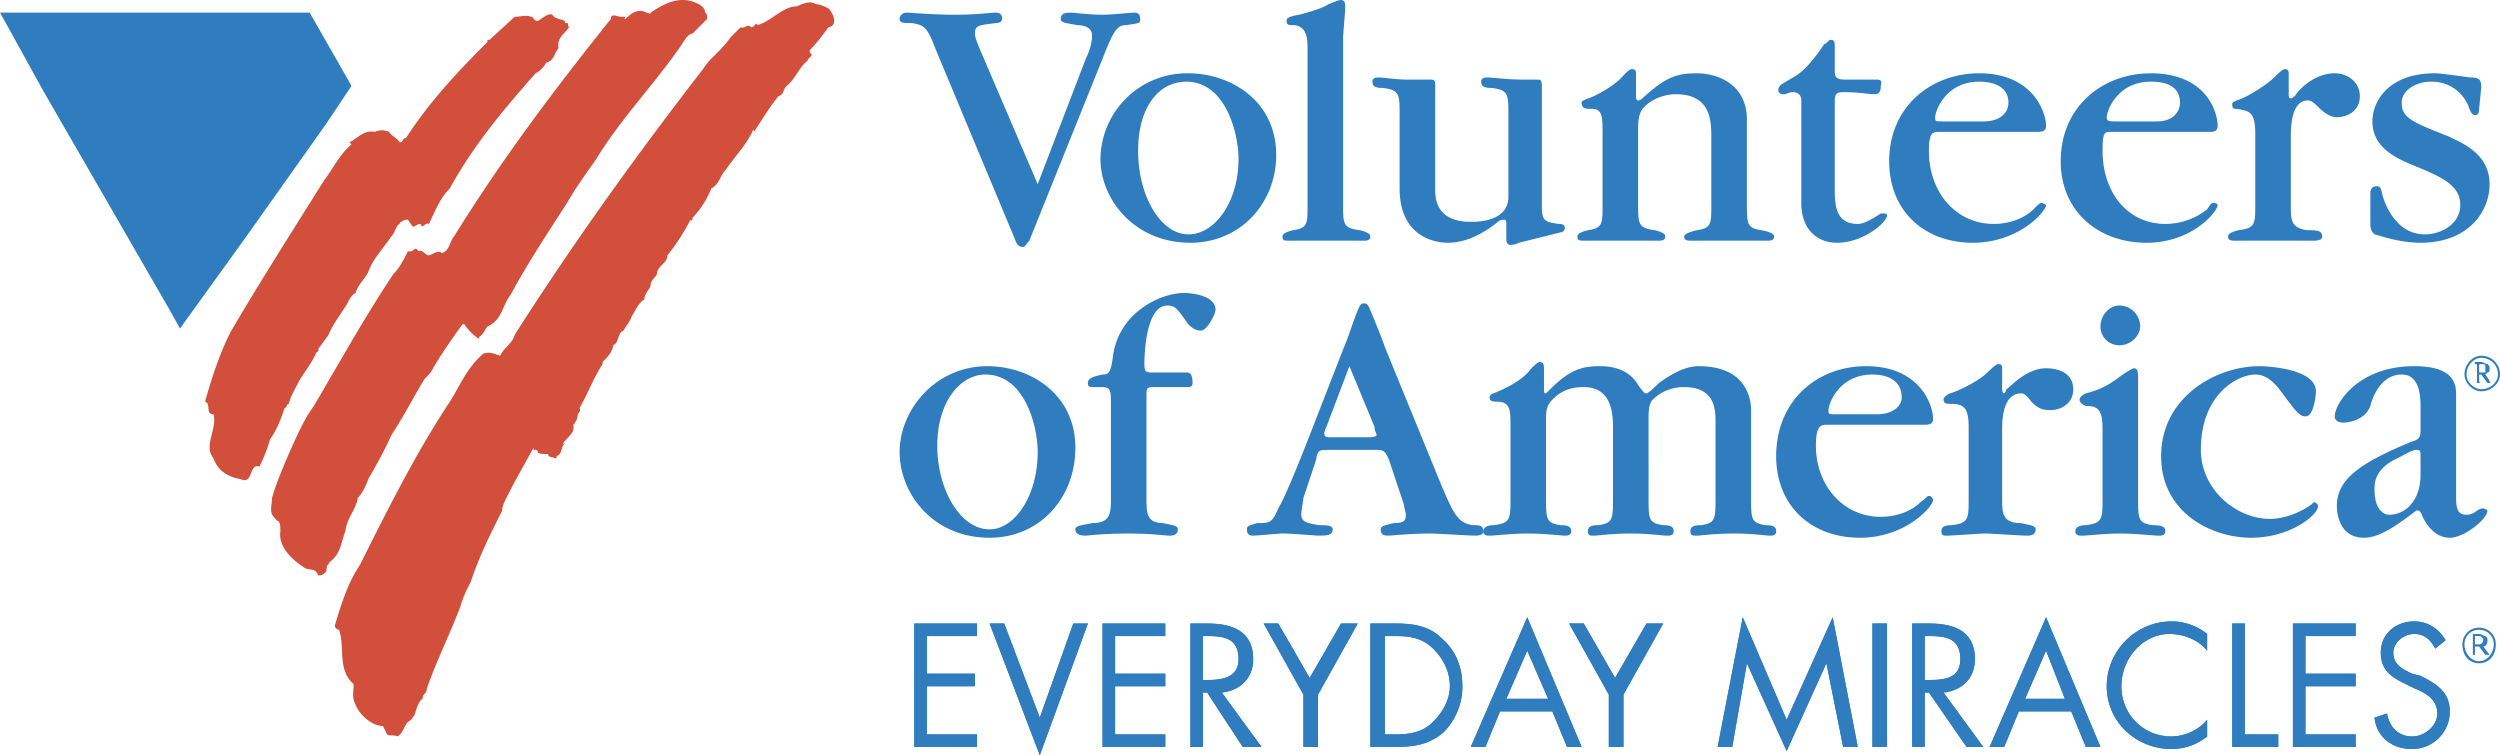 <svg xmlns="http://www.w3.org/2000/svg" viewBox="8.5 69.83 175.75 53.1"><g fill-rule="evenodd" clip-rule="evenodd"><path d="M86.01 73.954c.735-1.912 1.029-2.354 1.618-2.354 1.029-.146 1.029-.146 1.029-.441 0-.441-.294-.441-.441-.441-.294 0-1.471.147-2.206.147-.882 0-2.059-.147-2.206-.147-.294 0-.735 0-.735.441 0 .294.441.294 1.176.441.441 0 1.029.147 1.029.736 0 .441-.146 1.029-.441 1.618l-3.382 8.824-3.971-9.266c-.441-1.03-.441-1.176-.441-1.323 0-.589.294-.589 1.471-.735.294 0 .441-.147.441-.294 0-.294-.147-.441-.441-.441-.441 0-1.324.147-2.794.147-1.765 0-3.088-.147-3.53-.147-.147 0-.441.147-.441.441s.294.294.883.294c.735.146 1.029.146 1.617 1.765l5.589 13.383c.147.441.294.588.588.588.147 0 .294-.294.441-.441l5.147-12.795zm12.207 6.765c0-3.824-3.236-5.736-6.177-5.736a6.083 6.083 0 0 0-6.177 6.03c0 2.794 2.353 5.882 6.324 5.882 3.529.001 6.03-2.794 6.03-6.176zm-9.707-.295c0-3.088 1.471-4.853 3.383-4.853 2.794 0 3.676 3.677 3.676 5.442 0 2.941-1.618 5.294-3.529 5.294-1.913 0-3.53-2.647-3.53-5.883zm11.912 3.825c0 1.323 0 1.618-1.029 1.765-.588.147-.734.294-.734.441 0 .294.146.294.441.294h5.292c.148 0 .441 0 .441-.294 0-.147-.146-.294-.734-.441-1.178-.147-1.178-.441-1.178-1.765V72.482c0-.293.148-1.765.148-2.206 0-.147 0-.441-.295-.441-.146 0-.146 0-.883.294-.441.294-1.471.588-2.059.735-.883.147-.883.294-.883.441 0 .294.148.294.59.294.881.147.881 1.029.881 1.765v10.885h.002zm14.119-.589c0 1.765-2.205 1.765-2.646 1.765-2.059 0-2.5-1.176-2.5-2.206v-7.5c0-.294-.148-.294-.441-.294h-1.619c-.588 0-1.617-.147-1.91-.147-.148 0-.441 0-.441.294s.146.441.734.441c1.176.147 1.176.441 1.176 1.912v5.147c0 3.53 2.648 3.824 3.383 3.824.883 0 2.061-.294 3.531-1.471.146-.147.293-.147.441-.147.146 0 .146.147.146.294v1.03c0 .147 0 .441.293.441.148 0 .295 0 .59-.147l2.941-.735c.146 0 .293-.147.293-.294 0-.294-.293-.294-.441-.294-.883-.147-1.176-.147-1.176-1.176V76.16c0-.588 0-.735-.295-.735h-1.029c-1.176 0-2.059-.147-2.5-.147-.146 0-.441 0-.441.294s.146.441.736.441c1.176.147 1.176.441 1.176 1.912v5.735h-.001zm14.266.589c0 1.323 0 1.618-1.029 1.765-.588.147-.883.294-.883.441 0 .294.295.294.441.294h5.441c.148 0 .441 0 .441-.294 0-.147-.146-.294-.883-.441-1.029-.147-1.029-.441-1.029-1.912v-5.883c0-2.353-1.912-3.235-3.529-3.235-1.471 0-2.207.294-3.824 1.765 0 0-.146.147-.293.147-.148 0-.148-.147-.148-.588V75.13c0-.294 0-.441-.293-.441-.148 0-.295.147-.588.441-.736.882-2.354 1.618-2.502 1.618-.293.147-.439.147-.439.294 0 .441.293.441.734.441.736 0 .736.588.736 1.765v5c0 1.323 0 1.618-1.031 1.765-.588.147-.734.294-.734.441 0 .294.146.294.441.294h5.294c.146 0 .439 0 .439-.294 0-.147-.146-.294-.734-.441-1.176-.147-1.176-.441-1.176-1.912v-5.294c0-.735.146-1.177.441-1.471.588-.588 1.469-.882 2.205-.882 2.5 0 2.5 1.912 2.5 3.088v4.707h.002zm8.677-7.354c0-.441.146-.588.588-.588 1.176 0 1.766.147 2.205.147.295 0 .441-.147.441-.588.148-.441-.146-.441-.293-.441h-2.207c-.588 0-.734-.147-.734-.588v-1.765c0-.441-.146-.441-.295-.441-.146 0-.293.294-.441.294-.883 1.324-1.617 2.059-2.205 2.353l-.736.441s-.293.147-.293.441.293.294.441.294c.146 0 .293-.147.588-.147.293 0 .588.147.588.588v7.206c0 1.912 1.176 2.794 2.5 2.794 1.912 0 3.529-1.471 3.529-1.912 0-.147-.146-.147-.146-.147h-.295c-.881.588-1.322.735-1.617.735-1.471 0-1.617-1.176-1.617-2.353v-6.323h-.001zm14.12 2.206c.441 0 .734 0 .734-.441 0-.883-.883-3.677-4.705-3.677-3.383 0-6.324 2.353-6.324 6.177 0 3.53 2.5 5.736 5.883 5.736 3.234 0 5.146-2.206 5.146-2.647 0 0-.146-.147-.293-.147-.148 0-.148 0-.59.441-.588.588-1.617 1.029-2.793 1.029-2.648 0-4.561-2.206-4.561-5.147 0-1.323.295-1.323.736-1.323h6.767v-.001zm-6.473-.735c-.588 0-.588 0-.588-.294 0-.441.736-2.5 3.09-2.5.293 0 2.059 0 2.059 1.471 0 .735-.59 1.324-1.766 1.324h-2.795v-.001zm18.678.735c.295 0 .59 0 .59-.441 0-.883-.736-3.677-4.707-3.677-3.383 0-6.324 2.353-6.324 6.177 0 3.53 2.648 5.736 6.029 5.736 3.236 0 5.002-2.206 5.002-2.647 0 0 0-.147-.295-.147-.146 0-.146 0-.441.441a4.733 4.733 0 0 1-2.941 1.029c-2.646 0-4.412-2.206-4.412-5.147 0-1.323.146-1.323.588-1.323h6.911v-.001zm-6.471-.735c-.588 0-.734 0-.734-.294 0-.441.734-2.5 3.088-2.5.441 0 2.059 0 2.059 1.471 0 .735-.588 1.324-1.617 1.324h-2.796v-.001zm12.06-3.236c0-.294 0-.441-.295-.441-.146 0-.734.588-.734.588-.588.589-2.059 1.471-2.648 1.618-.293.147-.293.147-.293.294 0 .294.146.294.293.294.883.147 1.324.147 1.324 1.765v5c0 1.323 0 1.618-1.176 1.765-.59.147-.736.294-.736.441 0 .294.295.294.441.294h5.587c.148 0 .59 0 .59-.294 0-.441-.441-.441-1.029-.441-1.178-.147-1.178-.735-1.178-1.765v-4.854c0-2.206.736-2.5 1.178-2.5.146 0 .293 0 .734.441s.883.735 1.324.735c.734 0 1.617-.441 1.617-1.47 0-1.03-.883-1.618-1.766-1.618-1.617 0-2.793 1.471-2.793 1.618-.148 0-.148.147-.295.147s-.146-.147-.146-.294V75.13h.001zm5.737 10.148c0 .588 0 .735.293 1.029.146 0 1.617.588 3.236.588 3.383 0 4.854-2.206 4.854-4.118 0-2.206-2.061-2.941-2.941-3.383-2.648-1.029-3.236-1.324-3.236-2.353 0-.882 1.029-1.471 2.059-1.471 1.766 0 2.5 1.324 2.648 1.765.146.441.293.588.439.588.295 0 .295-.294.295-.441l.146-1.471c0-.441 0-.735-.734-.735-.146 0-2.059-.294-2.5-.294-3.383 0-4.412 2.059-4.412 3.383 0 1.912 1.764 2.647 3.234 3.235 1.766.735 2.941 1.323 2.941 2.647 0 1.323-1.322 2.059-2.5 2.059-2.059 0-2.793-2.206-2.941-2.647-.146-.588-.146-.735-.441-.735-.439 0-.439.441-.439.441v1.913h-.001zm-91.037 16.031c0-3.824-3.235-5.736-6.177-5.736-3.677 0-6.177 3.089-6.177 6.031 0 2.939 2.353 6.029 6.324 6.029 3.53 0 6.03-2.795 6.03-6.324zm-9.707-.147c0-3.09 1.618-5.002 3.383-5.002 2.794 0 3.677 3.678 3.677 5.443 0 3.088-1.618 5.441-3.383 5.441-2.059.001-3.677-2.794-3.677-5.882zm14.707-3.531c0-.439 0-.588.441-.588h2.354c.294 0 .441 0 .441-.293 0-.59-.147-.736-.441-.736h-2.354c-.441 0-.588 0-.588-.588 0-.882.147-4.118 1.618-4.118.588 0 .735.293 1.471 1.323.147.147.441.441.882.441s1.029-1.177 1.029-1.471c0-1.029-1.765-1.176-2.206-1.176-1.618 0-4.56 1.323-5 4.412-.147 1.176-.294 1.323-.735 1.323-.736.148-1.03.295-1.03.59 0 .293.147.293.441.293h.588c.441 0 .588.148.588.883v6.912c0 1.029 0 1.766-1.324 1.766-.588.146-1.176.146-1.176.441 0 .441.588.441.735.441s1.177-.148 2.942-.148c1.764 0 2.646.148 2.941.148.147 0 .588 0 .588-.441 0-.295-.441-.295-1.029-.441-1.177 0-1.177-.736-1.177-1.766v-7.207h.001zm16.031 3.824c.588 0 .734 0 1.029.736l1.029 3.088c0 .146.146.588.146.736 0 .439-.146.588-.881.588-.441.146-.883.146-.883.441 0 .441.293.441.588.441.146 0 1.471-.148 2.941-.148.441 0 2.646.148 3.088.148.148 0 .588 0 .588-.295 0-.441-.293-.441-.734-.441-1.029-.146-1.324-.734-2.205-2.795l-3.973-9.706c-.146-.441-.439-1.176-.734-1.912-.441-1.029-.441-1.176-.736-1.176-.293 0-.293 0-1.176 2.5-1.766 4.412-3.971 10.443-4.854 11.914-.441 1.029-.588 1.029-1.47 1.029-.441.146-.735.146-.735.441 0 .441.294.441.441.441.294 0 1.765-.148 2.06-.148.734 0 2.354.148 2.5.148.588 0 1.029 0 1.029-.441 0-.295-.441-.295-1.029-.295-.588-.146-1.178-.146-1.178-.734 0-.295.148-1.031.148-1.178l.883-2.646c.146-.736.146-.736 1.029-.736h3.089zm-2.941-.883c-.441 0-.588 0-.588-.293 0-.148.146-.441.146-.441l1.617-4.265 1.766 4.265c0 .293.146.441.146.588 0 0 0 .146-.588.146h-2.499zm26.914 4.266c0 1.471 0 1.766-1.029 1.912-.59 0-.736.146-.736.441s.146.295.441.295 1.176-.148 2.646-.148c1.324 0 2.207.148 2.502.148.146 0 .439 0 .439-.295s-.146-.441-.734-.441c-1.029-.146-1.029-.441-1.029-1.912v-6.176c0-.736-.295-3.089-3.678-3.089-.881 0-1.764.441-2.793 1.177-.148.146-.736.734-.883.734s-.146 0-.588-.588c-.736-1.324-2.354-1.324-2.648-1.324-1.176 0-2.059.147-3.529 1.619l-.295.293c-.146 0-.146 0-.146-.441V95.72c0-.147 0-.441-.293-.441-.148 0-.441.294-.59.441-.734 1.03-2.352 1.618-2.646 1.764-.146 0-.295.146-.295.295 0 .293.295.293.736.293.734.148.734.59.734 1.912v4.854c0 1.471 0 1.766-1.176 1.912-.441 0-.736.146-.736.441s.295.295.441.295c.441 0 1.471-.148 2.648-.148 1.322 0 2.354.148 2.646.148.146 0 .441 0 .441-.295s-.146-.441-.734-.441c-1.031-.146-1.031-.441-1.031-1.912v-5.441c0-.588 0-1.029.441-1.471s1.029-.883 2.207-.883c1.764 0 2.059 1.471 2.059 2.795v5c0 1.471 0 1.766-1.029 1.912-.588 0-.736.146-.736.441s.148.295.441.295c.295 0 1.178-.148 2.5-.148 1.471 0 2.207.148 2.648.148.146 0 .441 0 .441-.295s-.148-.441-.736-.441c-1.029-.146-1.029-.441-1.029-1.912V99.25c0-.441 0-1.029.295-1.324.441-.441 1.176-.883 2.205-.883 2.207 0 2.207 1.619 2.207 2.5v5.295h.001zm14.558-5.147c.441 0 .736 0 .736-.441 0-.883-.883-3.677-4.707-3.677-3.529 0-6.324 2.5-6.324 6.324 0 3.529 2.5 5.736 5.883 5.736 3.236 0 5.148-2.207 5.148-2.648 0-.146-.146-.293-.295-.293-.146 0-.146.146-.588.441-.588.588-1.617 1.029-2.795 1.029-2.646 0-4.559-2.207-4.559-5 0-1.324.295-1.471.736-1.471h6.765zm-6.029-.736c-.588 0-.588 0-.588-.293 0-.441.734-2.502 3.088-2.502.295 0 2.059 0 2.059 1.619 0 .588-.588 1.176-1.764 1.176h-2.795zm11.619-3.235c0-.147 0-.294-.295-.294-.146 0-.734.588-.734.588-.588.588-2.061 1.324-2.648 1.471-.293.146-.441.295-.441.441 0 .295.295.295.441.295.883 0 1.324.146 1.324 1.617v5c0 1.471 0 1.766-1.176 1.912-.59 0-.736.146-.736.441s.146.295.441.295 2.207-.148 2.646-.148c.441 0 2.5.148 2.941.148.148 0 .59 0 .59-.441 0-.295-.441-.295-1.031-.441-1.322 0-1.322-.736-1.322-1.766v-4.854c0-2.059.734-2.5 1.322-2.5.148 0 .295 0 .736.588.441.441.736.59 1.324.59.734 0 1.617-.441 1.617-1.471 0-1.031-.883-1.471-1.912-1.471-1.471 0-2.646 1.471-2.795 1.471 0 .146-.146.293-.146.293-.146 0-.146-.293-.146-.441V95.72zm7.059 9.118c0 1.471 0 1.766-1.176 1.912-.441 0-.736.146-.736.441s.295.295.441.295c.441 0 1.617-.148 2.648-.148 1.176 0 2.352.148 2.793.148.148 0 .441 0 .441-.295s-.146-.441-.883-.441c-1.029-.146-1.029-.441-1.029-1.912v-8.236c0-.588 0-.881-.293-.881-.148 0-1.029.588-1.178.735-.441.295-1.029.736-2.205 1.029-.295.146-.441.295-.441.441 0 .295.441.441.441.441.883 0 1.176.295 1.176 1.617v4.854h.001zm2.646-12.06c0-.735-.588-1.47-1.469-1.47-.736 0-1.324.735-1.324 1.47s.588 1.324 1.324 1.324c.881 0 1.469-.735 1.469-1.324zm4.266 8.677c0-3.971 2.648-5.295 3.824-5.295.588 0 1.176.295 1.912 1.324.883 1.178 1.176 1.619 1.617 1.619.588 0 .736-1.473.736-1.766 0-1.618-3.529-1.765-3.971-1.765-3.09 0-6.912 2.207-6.912 6.324 0 3.971 3.529 5.736 6.322 5.736 2.795 0 4.707-1.617 4.707-2.207 0-.146-.146-.293-.295-.293l-.146.146c-.588.441-1.766 1.029-2.941 1.029-2.353.002-4.853-2.057-4.853-4.852zm15.443-1.471c0 .441 0 .736-.59.883-3.971 1.617-5.293 2.795-5.293 4.559 0 .441.146 2.207 1.912 2.207 1.176 0 2.5-1.029 3.676-1.912h.146s.148 0 .295.441c.295.588.883 1.471 1.912 1.471s2.646-1.324 2.646-1.912c0 0-.146-.146-.293-.146-.148 0-.148 0-.441.146a1.131 1.131 0 0 1-.736.295c-.734 0-.734-.59-.734-1.473v-7.059c0-1.029-.588-1.912-2.941-1.912-3.971 0-5.59 2.648-5.59 3.531 0 .293.295.439.59.439 0 0 1.471 0 1.912-1.176.146-.588.734-2.207 2.205-2.207 1.176 0 1.324 1.324 1.324 2.207v1.618zm0 3.237c0 1.764-1.029 2.795-2.207 2.795-.441 0-1.029-.441-1.029-1.766 0-.441 0-1.471 1.617-2.207.295-.146 1.029-.588 1.324-.588.146 0 .295 0 .295.295v1.471zm4.264-8.384c.736 0 1.324.588 1.324 1.323 0 .59-.588 1.178-1.324 1.178-.588 0-1.176-.588-1.176-1.178 0-.734.588-1.323 1.176-1.323zm0 .147c-.441 0-1.029.441-1.029 1.176 0 .59.588 1.031 1.029 1.031.59 0 1.178-.441 1.178-1.031-.001-.734-.588-1.176-1.178-1.176zm.59 1.618c0 .148.146.148.146.148h-.295l-.441-.59h-.146v.295c0 .295 0 .295.295.295h-.59c.148 0 .148 0 .148-.148v-1.029c0-.147 0-.147-.148-.147v-.147h.441c.148 0 .295.147.441.147.148.147.148.147.148.294 0 .146 0 .293-.148.293l-.146.146.295.443zm-.737-.588h.441v-.44c0-.147-.146-.147-.295-.147-.146 0-.146 0-.146.147v.44zm-.295 18.531h.295c.146 0 .295.146.295.293a.317.317 0 0 1-.295.295h-.295v-.588zm-.146 1.324h.146v-.59h.295l.441.59h.295l-.441-.59c.146 0 .293-.146.293-.441 0-.146 0-.146-.146-.293-.146 0-.295-.146-.441-.146h-.441v1.47h-.001zm.441-1.912c-.734 0-1.176.588-1.176 1.176 0 .736.441 1.324 1.176 1.324.736 0 1.176-.588 1.176-1.324 0-.588-.439-1.176-1.176-1.176zm0 .147c.588 0 1.029.441 1.029 1.029s-.441 1.178-1.029 1.178-1.029-.59-1.029-1.178.441-1.029 1.029-1.029zm-110.008-.442h4.413v.883h-3.53v2.646h3.383v.883h-3.383v3.383h3.53v.883h-4.413v-8.678zm8.825 6.619 2.353-6.619h1.029l-3.382 9.266-3.53-9.266h1.029l2.501 6.619zm4.412-6.619h4.411v.883h-3.529v2.646h3.529v.883h-3.529v3.383h3.529v.883H86.01v-8.678zm7.059 8.678h-.882v-8.678h1.176c1.618 0 3.236.441 3.236 2.5 0 1.324-.882 2.207-2.206 2.354l2.795 3.824h-1.324l-2.5-3.824h-.294v3.824h-.001zm0-4.707h.294c1.03 0 2.206-.146 2.206-1.471 0-1.471-1.029-1.617-2.206-1.617h-.294v3.088zm4.265-3.971h1.029l2.207 3.824 2.205-3.824h1.178l-2.795 5v3.678h-1.029v-3.678l-2.795-5zm7.5 0h1.766c1.176 0 2.354.146 3.236 1.029 1.029.883 1.469 2.059 1.469 3.383a4.56 4.56 0 0 1-1.322 3.236c-1.029.883-2.059 1.029-3.529 1.029h-1.619v-8.677h-.001zm1.766 7.795c1.029 0 1.912-.146 2.646-.883.736-.734 1.178-1.617 1.178-2.5 0-1.029-.441-1.912-1.178-2.646-.734-.736-1.617-.883-2.646-.883h-.736v6.912h.736zm7.353-1.617-1.029 2.5h-1.029l3.971-9.119 3.824 9.119h-1.031l-1.029-2.5h-3.677zm1.912-4.266-1.471 3.383h2.941l-1.47-3.383zm2.942-1.912h1.029l2.205 3.824 2.207-3.824h1.176l-2.793 5v3.678H121.6v-3.678l-2.793-5zm12.207-.441 3.088 7.207 3.236-7.207 1.764 9.119h-1.03l-1.176-5.883-2.794 6.176-2.795-6.176-1.03 5.883h-1.029l1.766-9.119zm9.117 9.119v-8.678h1.029v8.678h-1.029zm3.678 0h-.883v-8.678h1.176c1.619 0 3.236.441 3.236 2.5 0 1.324-.883 2.207-2.207 2.354l2.795 3.824h-1.176l-2.648-3.824h-.293v3.824zm0-4.707h.293c1.178 0 2.207-.146 2.207-1.471 0-1.471-1.029-1.617-2.207-1.617h-.293v3.088zm6.617 2.207-1.029 2.5h-1.029l3.971-9.119 3.824 9.119h-1.029l-1.029-2.5h-3.679zm1.912-4.266-1.471 3.383h2.795l-1.324-3.383zm11.324 0c-.588-.736-1.617-1.176-2.646-1.176-1.912 0-3.383 1.764-3.383 3.676s1.471 3.529 3.529 3.529c.883 0 1.912-.441 2.5-1.176v1.176a3.98 3.98 0 0 1-2.5.883c-2.5 0-4.559-1.912-4.559-4.412s2.059-4.559 4.559-4.559a3.98 3.98 0 0 1 2.5.883v1.176zm2.649 5.883h2.351v.883h-3.234v-8.678h.883v7.795zm3.38-7.795h4.413v.883h-3.53v2.646h3.53v.883h-3.53v3.383h3.53v.883h-4.413v-8.678zm10.002 1.766c-.295-.59-.736-1.029-1.471-1.029-.736 0-1.471.588-1.471 1.322 0 .883.734 1.178 1.322 1.471l.59.148c1.176.588 2.059 1.176 2.059 2.5a2.636 2.636 0 0 1-2.648 2.646c-1.469 0-2.5-.883-2.646-2.205l.883-.295c.146.883.734 1.617 1.764 1.617.883 0 1.766-.734 1.766-1.617 0-1.029-.883-1.471-1.617-1.766l-.588-.293c-.883-.441-1.766-.883-1.766-2.207 0-1.322 1.029-2.205 2.354-2.205 1.029 0 1.764.588 2.205 1.322l-.736.591z" fill="#2f7dbe" data-index="1"></path><path fill="#2f7dbe" d="M72.773 113.662h4.413v.883h-3.53v2.646h3.383v.883h-3.383v3.383h3.53v.883h-4.413v-8.678zm8.825 6.619 2.353-6.619h1.029l-3.382 9.266-3.53-9.266h1.029l2.501 6.619zm4.412-6.619h4.411v.883h-3.529v2.646h3.529v.883h-3.529v3.383h3.529v.883H86.01v-8.678zm7.059 8.678h-.882v-8.678h1.176c1.618 0 3.236.441 3.236 2.5 0 1.324-.882 2.207-2.206 2.354l2.795 3.824h-1.324l-2.5-3.824h-.294v3.824h-.001zm0-4.707h.294c1.03 0 2.206-.146 2.206-1.471 0-1.471-1.029-1.617-2.206-1.617h-.294v3.088zm4.265-3.971h1.029l2.207 3.824 2.205-3.824h1.178l-2.795 5v3.678h-1.029v-3.678l-2.795-5zm7.5 0h1.766c1.176 0 2.354.146 3.236 1.029 1.029.883 1.469 2.059 1.469 3.383a4.56 4.56 0 0 1-1.322 3.236c-1.029.883-2.059 1.029-3.529 1.029h-1.619v-8.677h-.001zm1.766 7.795c1.029 0 1.912-.146 2.646-.883.736-.734 1.178-1.617 1.178-2.5 0-1.029-.441-1.912-1.178-2.646-.734-.736-1.617-.883-2.646-.883h-.736v6.912h.736zm7.353-1.617-1.029 2.5h-1.029l3.971-9.119 3.824 9.119h-1.031l-1.029-2.5h-3.677zm1.912-4.266-1.471 3.383h2.941l-1.47-3.383zm2.942-1.912h1.029l2.205 3.824 2.207-3.824h1.176l-2.793 5v3.678H121.6v-3.678l-2.793-5zm12.207-.441 3.088 7.207 3.236-7.207 1.764 9.119h-1.03l-1.176-5.883-2.794 6.176-2.795-6.176-1.03 5.883h-1.029l1.766-9.119zm9.117 9.119v-8.678h1.029v8.678h-1.029zm3.678 0h-.883v-8.678h1.176c1.619 0 3.236.441 3.236 2.5 0 1.324-.883 2.207-2.207 2.354l2.795 3.824h-1.176l-2.648-3.824h-.293v3.824zm0-4.707h.293c1.178 0 2.207-.146 2.207-1.471 0-1.471-1.029-1.617-2.207-1.617h-.293v3.088zm6.617 2.207-1.029 2.5h-1.029l3.971-9.119 3.824 9.119h-1.029l-1.029-2.5h-3.679zm1.912-4.266-1.471 3.383h2.795l-1.324-3.383zm11.324 0c-.588-.736-1.617-1.176-2.646-1.176-1.912 0-3.383 1.764-3.383 3.676s1.471 3.529 3.529 3.529c.883 0 1.912-.441 2.5-1.176v1.176a3.98 3.98 0 0 1-2.5.883c-2.5 0-4.559-1.912-4.559-4.412s2.059-4.559 4.559-4.559a3.98 3.98 0 0 1 2.5.883v1.176zm2.649 5.883h2.351v.883h-3.234v-8.678h.883v7.795zm3.38-7.795h4.413v.883h-3.53v2.646h3.53v.883h-3.53v3.383h3.53v.883h-4.413v-8.678zm10.002 1.766c-.295-.59-.736-1.029-1.471-1.029-.736 0-1.471.588-1.471 1.322 0 .883.734 1.178 1.322 1.471l.59.148c1.176.588 2.059 1.176 2.059 2.5a2.636 2.636 0 0 1-2.648 2.646c-1.469 0-2.5-.883-2.646-2.205l.883-.295c.146.883.734 1.617 1.764 1.617.883 0 1.766-.734 1.766-1.617 0-1.029-.883-1.471-1.617-1.766l-.588-.293c-.883-.441-1.766-.883-1.766-2.207 0-1.322 1.029-2.205 2.354-2.205 1.029 0 1.764.588 2.205 1.322l-.736.591z" data-index="2" style="opacity:1"></path><path d="M66.744 71.748c-.441.588-.883 1.176-1.324 1.617 0 .147 0 .147.147.294 0-.147 0 0 0 0 0 .147-.294.294-.294.441-.589.441-.882 1.324-1.471 1.765-.294.294-.147.588-.588.735-.588.735-1.03 1.47-1.618 2.353v.147l-.147-.147c-.441 1.03-1.323 1.912-1.912 2.795-.441.44-.441 1.029-1.029 1.323-.294.735-.735 1.471-1.324 2.059 0 .147 0 .294-.147.147a14.48 14.48 0 0 1-1.618 2.5c0 .588-.735.735-.735 1.324-.147.294-.441.441-.441.735s-.441.588-.441 1.03c-.441.294-.588.735-.882 1.176-.147.441-.441.735-.588 1.03-.441.146-.294.882-.735 1.029 0 .441-.441.882-.735 1.177v.147c-.588.883-1.029 2.059-1.618 3.088.147.295-.147.295-.147.59 0 .146-.147.439-.294.588.147.588-.441.881-.735 1.322h.147c-.294.148-.147.736-.588.883v.146h-.147c-.147-.146-.441 0-.441-.293-.294 0-.735 0-.735-.146 0-.148-.147-.148-.147-.148h-.147v-.146c-.735 1.324-1.323 2.354-1.912 3.529-.147.295-.294.588-.294.883-.882 1.766-1.618 3.234-2.207 5-.294.588-.588 1.178-.735 1.766-.735 1.912-1.618 3.676-2.353 5.734 0 .441-.294.295-.294.736-.294.146-.441.734-.588 1.176-.147.148-.147.295-.441.441-.294.295-.294.736-.736 1.029-.294-.146-.588 0-.735-.146l-.294-.588c-.736 0-1.618-.736-1.912-1.471-.294-.588-.147-.883-.147-1.471-1.177-1.029-.588-2.648-1.03-3.824a.315.315 0 0 1-.294-.295c.441-1.471.882-2.941 1.765-4.264 1.912-3.824 3.971-7.941 6.324-11.473.735-1.176 1.176-2.352 2.353-3.382.441-.147.735 0 1.177.147.294-.588.882-.882 1.029-1.471 4.118-6.471 8.677-12.795 13.236-18.678.441-.735 1.324-1.324 1.912-2.207l.735-.735c.294.147.441-.294.735 0 .294 0 .294-.441.441-.147 1.03-.294 1.765-1.323 2.794-1.323.294-.147.882-.441 1.323-.147.294 0 .588.147.883.294.293.296.734 1.178-.001 1.326zm-9.56.441c-.147 0-.294.147-.441.293-1.912 2.942-4.559 5.589-6.324 8.531-.735 1.029-1.47 2.059-2.059 3.088-1.324 2.06-2.794 4.265-3.971 6.471-.588.736-.588 1.765-1.618 2.206-.147.147-.294.588-.588.735v.147a3.45 3.45 0 0 1-1.03-1.029h-.147c-.735 1.029-1.471 2.059-2.059 3.089-.147.293-.294.44-.588.735-.735 1.176-1.471 2.648-2.353 3.971-.441 1.029-1.029 2.059-1.618 3.088-.147.441-.441 1.029-.735 1.324-.147.883-.735 1.324-.882 2.354-.294.734-.294 1.617-1.177 2.205h.147c-.441.148-.147.59-.441.736-.147.146-.294.146-.441.146-.147-.588-.735-.293-1.03-.588-.882-.588-1.765-1.471-1.618-2.5 0-.295 0-.588-.147-.736-.147 0-.294-.293-.441-.439-.147-.441 0-.736 0-1.178.294-1.029.735-2.059 1.176-3.088.589-1.324 1.03-2.354 1.765-3.383 1.912-3.236 3.53-6.177 5.588-9.266.441-.441.735-1.03 1.03-1.618.441.147.441-.441.735 0 .294-.147.441.294.735.294.147 0 .735-.441.882-.147.588-.147.588-.882.882-1.176 3.383-5.441 6.913-10.148 11.03-15.295 0-.441.441-.147.735-.147h.294s-.147.147 0 .147c.441-.441.882-.735 1.471-.441.147 0 .294.147.294 0 .882-.588 1.912-1.176 3.088-.735.294.147.735.294.735.735.147 0 .147.294.147.441l-1.026 1.03z" fill="#d14f3b" data-index="3"></path><path d="M47.771 73.218c-.294.294-.294.882-.882 1.029a1.771 1.771 0 0 1-.735.735c-2.353 2.647-4.412 5.147-6.03 8.089-.735.735-1.03 1.618-1.471 2.5-.294-.147-.441.441-.588 0-.294 0-.441.294-.588.147l-.294-.441c-.147 0-.294 0-.441.147-.147 0-.147.147-.147.147-.294.147-.294.589-.588.883-.588.882-1.324 1.617-1.618 2.5-.294.588-.735.882-.882 1.471-.294.147-.441.441-.588.735-.441.735-1.029 1.471-1.324 2.206-.294.441-.441.588-.735 1.029.147.147-.147.147-.147.294-.441.882-.735 1.176-1.177 1.911-.294.59-.588 1.029-.735 1.619-.147 0-.147.293-.294.293-.294.883-.588 1.617-1.029 2.207-.147.588-.441 1.322-.735 1.912-.735-.295-.441 1.322-1.324.881-.882-.146-1.618-.588-1.912-1.471-.736-.881.294-2.059 0-3.088-.589 0-.147-.734-.589-.883.441-1.617 1.03-3.382 1.765-4.853 2.059-3.529 4.412-7.206 6.618-10.736.588-.735 1.029-1.765 1.912-2.5l-.147-.147c.588-.294 1.03-.883 1.765-.735.441-.147.588-.147 1.029 0 .147.294.588.441.735.735.294 0 .147-.294.441-.294 1.618-2.5 3.53-4.559 5.735-6.765v-.147h.147l1.765-1.617c.441 0 .735-.147 1.176 0 .147 0 .147.294.441.294.294-.147.735-.588 1.03-.441.147.294.588.294.882.441v.147h.147c.147 0 0 .146.147.294-.293.443-.881.736-.735 1.472z" fill="#d14f3b" data-index="4"></path><path fill="#2f7dbe" d="m30.271 70.718 2.94 5.148-1.764 2.646-5.736 8.09-4.559 6.323-.735-1.323-8.825-15.295-3.088-5.589h21.767z" data-index="5"></path></g></svg>